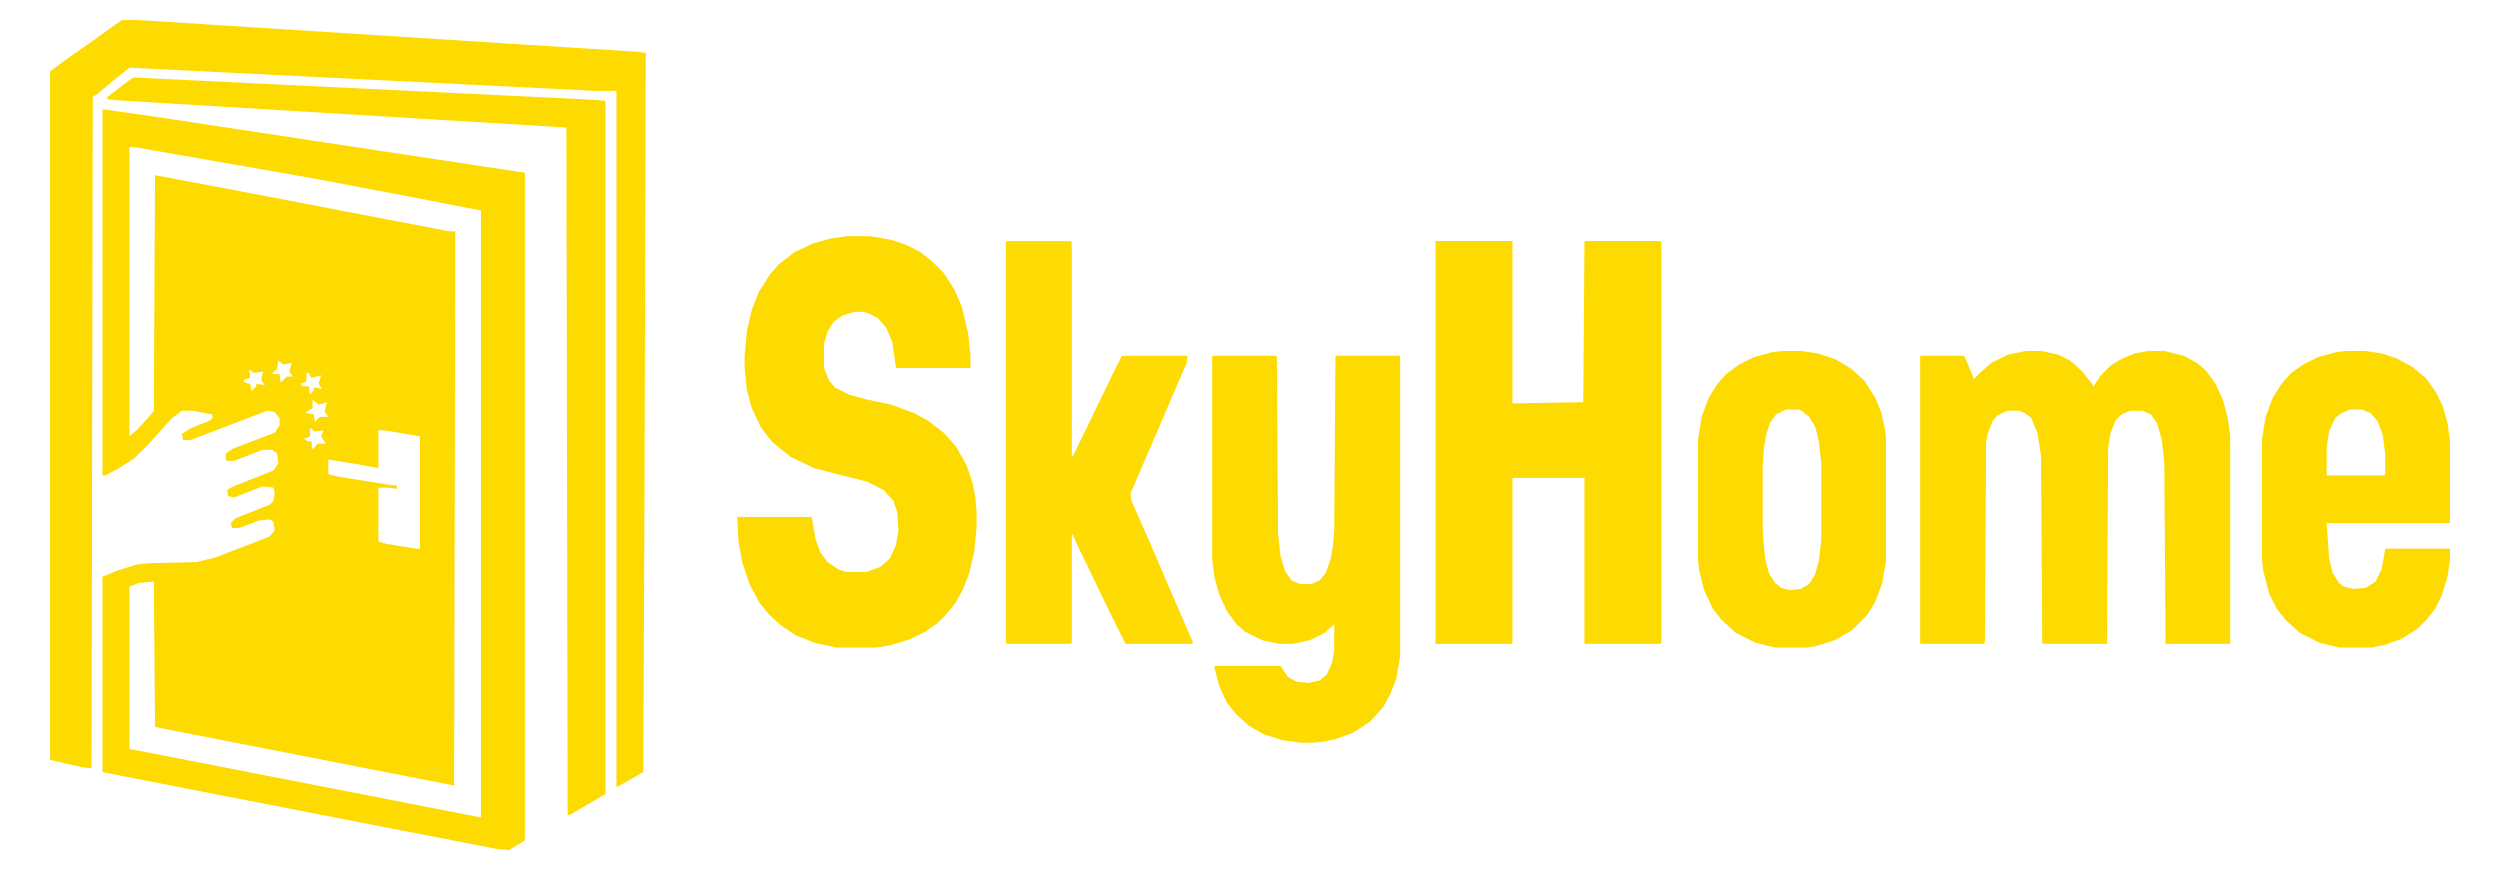 <?xml version="1.0" encoding="UTF-8"?>
<svg version="1.1" viewBox="0 0 2048 712" width="7354" height="2560" xmlns="http://www.w3.org/2000/svg">
<path transform="translate(84,89)" d="m0 0 42 6 297 45 7 1v547l-13 8-10-1-144-28-164-32-15-3v-160l12-5 16-5 8-1 41-1 16-4 44-17 4-5-1-7-3-2-9 1-16 6h-6l-1-4 4-4 28-11 3-3 1-7-1-4-9-1-23 9-5-1-1-5 5-3 33-13 4-6-1-8-4-3h-8l-23 9h-6l-1-1v-5l6-4 34-13 4-6v-6l-4-5-6-1-63 24h-6l-1-5 8-5 15-6 2-2v-3l-16-3h-9l-8 6-12 13-7 8-12 12-14 9-10 5h-2zm22 31v237l7-6 9-10 4-5 1-193 74 14 167 32h5l-1 454-225-44-20-4-1-119-12 1-8 3v133l287 56h1v-497l-72-14-69-13-143-25zm122 175-1 7-4 3 1 1h5l1 7 5-5h5l-3-4 2-7-7 1zm-24 7 1 7-6 2 2 2 4 1 1 6 4-4v-2l7 1-3-4 1-5 1-2-8 1zm47 3v7l-5 2 2 2h5l1 7 3-4v-2l7 1-3-4 2-7-8 2-2-4zm5 22v7l-5 3v1l6 1 1 6 4-4h7l-3-4 1-5 1-3-7 2zm-2 23v7l-5 2 3 2h3l1 7 4-5h7l-4-6 2-5-7 1zm56 2v31l-16-3-25-4v12l8 2 44 7h4v3l-7-1h-8v44l6 2 25 4h3v-92l-29-5z" fill="#FDDB01"/>
<path transform="translate(100,16)" d="m0 0h14l409 26 6 1-1 353-1 236-21 12h-1v-570h-17l-382-19-10 8-17 14-3 2-1 550-8-1-26-6v-564l15-11 20-14 18-13z" fill="#FDDB01"/>
<path transform="translate(1176,197)" d="m0 0h63v133l58-1 1-132h62l1 1v328l-1 1h-62v-136h-59v136h-63z" fill="#FDDB01"/>
<path transform="translate(694,193)" d="m0 0h19l17 3 12 4 12 6 10 8 9 9 9 14 6 14 5 21 2 19v10h-61l-3-21-5-12-7-8-8-4-4-1h-7l-10 3-7 5-5 8-3 10v20l4 10 5 6 12 6 15 4 19 4 19 7 11 6 13 10 10 11 9 16 5 15 2 11 1 11v14l-2 20-4 17-5 13-6 11-8 10-7 7-10 7-12 6-16 5-12 2h-33l-18-4-15-6-12-8-10-9-8-10-8-15-6-18-3-17-1-20h61l3 18 4 11 6 8 9 6 6 2h17l11-4 8-7 5-11 2-12-1-15-3-9-8-9-14-7-24-6-19-5-19-9-10-8-6-5-9-12-7-15-4-14-2-19v-10l2-21 4-17 6-15 9-14 7-8 13-10 15-7 14-4z" fill="#FDDB01"/>
<path transform="translate(1660,287)" d="m0 0h12l14 3 10 5 10 9 7 9 2 3 6-9 8-8 10-6 10-4 11-2h13l16 4 11 6 7 6 8 11 6 13 4 15 2 15v170h-53l-1-149-2-18-4-14-5-7-7-3h-10l-7 3-5 5-4 10-2 12-1 161h-52l-1-1-1-153-3-19-5-12-5-4-5-2h-10l-8 4-4 5-4 11-1 6-1 164-1 1h-52v-236h36l4 9 4 10 5-5 9-8 14-7z" fill="#FDDB01"/>
<path transform="translate(993,291)" d="m0 0h52l1 1 1 145 2 18 4 13 5 7 7 3h9l7-3 5-6 4-11 2-12 1-11 1-144h53v246l-3 18-5 13-6 11-11 12-14 9-14 5-9 2-10 1h-9l-15-2-16-5-12-7-10-9-8-10-6-13-4-15v-2h54l6 9 7 4 10 1 9-2 6-5 4-9 2-10v-22l-8 7-12 6-14 3h-11l-14-3-14-7-7-6-8-11-6-13-4-14-2-15z" fill="#FDDB01"/>
<path transform="translate(825,197)" d="m0 0h52l1 1v176l1-1 19-39 14-29 7-14h54l-1 6-24 56-22 51 1 6 15 34 12 28 19 44 4 9v2h-55l-12-24-11-23-16-33-4-9-1-1v89l-1 1h-52l-1-1v-328z" fill="#FDDB03"/>
<path transform="translate(1922,287)" d="m0 0h15l14 2 12 4 13 7 11 9 8 11 6 12 4 14 2 15v67h-101l2 29 3 12 5 8 4 3 8 2 10-1 8-5 5-10 3-17h53v9l-2 14-5 16-5 10-7 9-8 8-13 8-14 5-10 2h-27l-16-4-16-8-12-11-7-9-6-12-5-19-1-9v-99l3-18 6-16 7-11 8-9 10-7 12-6 15-4zm3 48-7 3-5 4-5 11-2 13v23h47l1-1v-16l-2-16-4-11-6-7-7-3z" fill="#FDDB01"/>
<path transform="translate(1460,287)" d="m0 0h15l14 2 15 5 13 8 10 9 9 14 5 12 3 13 1 8v101l-3 18-6 16-7 11-12 12-14 8-16 5-6 1h-27l-16-4-16-8-12-11-7-9-7-15-4-16-1-9v-98l3-19 6-16 7-11 7-8 11-8 12-6 15-4zm3 48-8 4-5 7-3 9-2 12-1 14v54l2 22 3 12 5 8 5 4 7 2 9-1 7-4 5-8 3-11 2-17v-63l-2-18-3-12-5-8-6-5-3-1z" fill="#FDDB01"/>
<path transform="translate(109,63)" d="m0 0 372 18 15 1v568l-24 14-5 3h-2l-1-563-363-22-13-1v-2l13-10z" fill="#FDDB01"/>
</svg>

